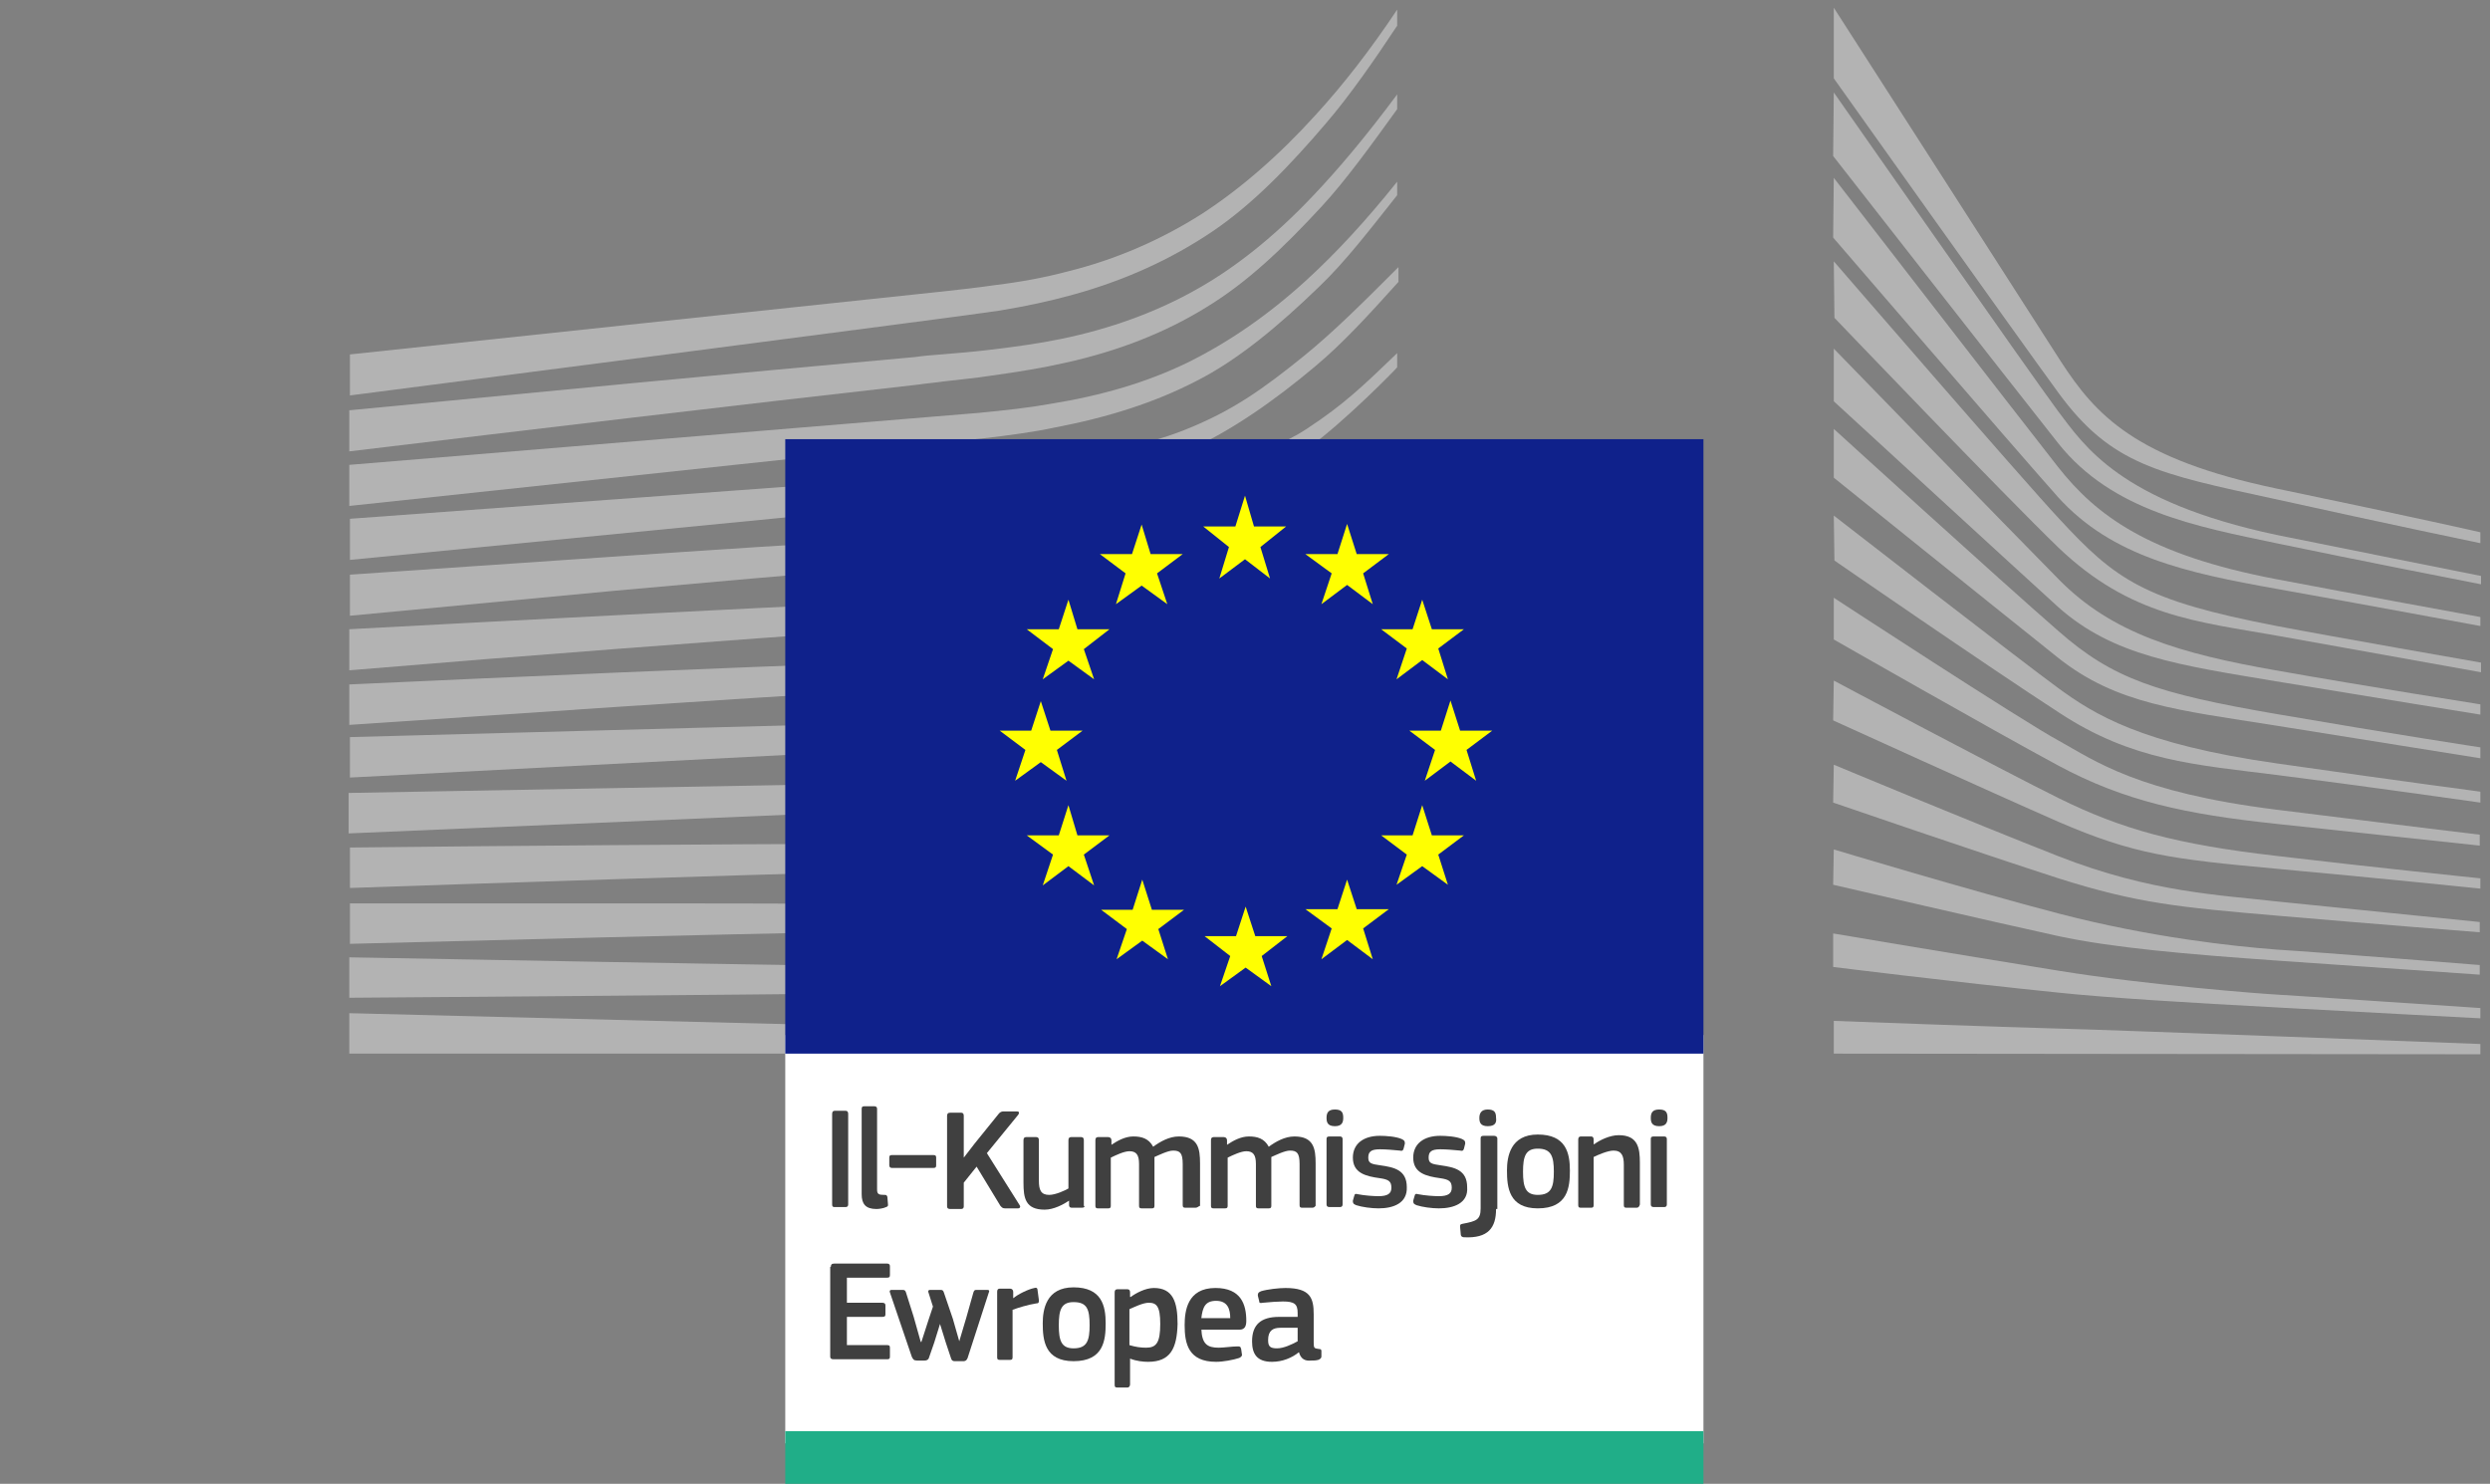 <?xml version="1.0" encoding="utf-8"?>
<!-- Generator: Adobe Illustrator 25.2.0, SVG Export Plug-In . SVG Version: 6.00 Build 0)  -->
<svg version="1.1" id="Calque_1" xmlns="http://www.w3.org/2000/svg" xmlns:xlink="http://www.w3.org/1999/xlink" x="0px" y="0px"
	 viewBox="0 0 387.8 231.1" style="enable-background:new 0 0 387.8 231.1;" xml:space="preserve">
<rect x="0" y="0" width="387.8" height="231.1" fill="#808080" stroke="none"/>
<style type="text/css">
	.st0{fill:#B3B3B3;}
	.st1{fill:#FFFFFF;}
	.st2{fill:#0F218B;}
	.st3{fill:#FFFF01;}
	.st4{fill:#20AE88;}
	.st5{fill:#404040;}
</style>
<g>
	<path class="st0" d="M54.4,61.6c0,0,98.4-12.7,101.1-13.2c4.3-0.7,8-1.5,11.6-2.5c8-2.2,15.3-5.5,21.8-9.9
		c6.2-4.2,12-10.2,17.7-16.9c3.6-4.2,7.5-9.8,11-15.1V1.5c-4.2,6.3-8.4,11.7-12.7,16.4c-5.7,6.3-11.7,11.5-17.7,15.4
		c-6.3,4-13.3,7.1-21,9c-3.4,0.9-7.1,1.6-11.2,2.1c-2.7,0.4-5.5,0.7-8.2,1c-1.1,0.1-92.3,9.8-92.3,9.8V61.6z"/>
	<path class="st0" d="M186.3,45.1c-6.2,3.5-13.3,6.1-21.1,7.7c-3.4,0.7-7,1.2-11.2,1.7c-2.5,0.3-4.9,0.5-7.4,0.7
		c-1.3,0.1-2.7,0.2-4,0.4c-30.1,2.7-60.1,5.6-88.2,8.3v6.4c28.3-3.4,58.5-7,88.6-10.4c1.3-0.2,2.7-0.3,4-0.5
		c2.5-0.3,4.9-0.5,7.4-0.9c4.3-0.6,8-1.2,11.5-2c8.2-1.8,15.6-4.7,21.9-8.6c6.3-3.8,11.9-9.1,18-15.7c3.8-4.1,7.9-9.8,11.8-15.2
		v-2.3c-4.6,6.2-9,11.5-13.3,16C198.5,36.8,192.4,41.7,186.3,45.1z"/>
	<path class="st0" d="M203.5,43.6c-6,5.5-12.3,9.8-18.6,12.9c-6.2,3-13.2,5.1-21.3,6.4c-3.3,0.6-7,1-11.1,1.4l-98.1,8.1v6.4
		l87.2-9.3l11.3-1.2c4.3-0.5,8-1,11.3-1.7c8.4-1.6,15.6-3.9,22-7.2c6.6-3.3,13.1-8.8,19.2-14.7c4.1-3.9,8-9,12.2-14.3v-2.1
		C212.8,34.3,208.2,39.3,203.5,43.6z"/>
	<path class="st0" d="M179.8,76.6c-5.7,3.2-10,5-18.1,5.9c-4.9,0.5-10,0.8-14.9,1c-2.4,0.1-4.7,0.2-7.1,0.4
		c-14.8,0.8-29.4,1.8-44.2,2.8l-41,2.8v6.4L95.8,92c13.4-1.2,28.9-2.6,44.1-3.8l11-0.9c4.3-0.3,7.8-0.7,11.1-1.1
		c8.4-1.1,15.6-2.8,21.9-5.2c6.8-2.6,13.3-6.5,19.8-11.2c5.8-4.2,13.9-12.5,13.9-12.6V55c-5.3,5.1-8.3,8-14.1,11.8
		C196.7,71.3,184.9,73.8,179.8,76.6z"/>
	<path class="st0" d="M181.9,88.7c-6.2,1.8-13.2,3-21.3,3.8c-3.3,0.3-6.9,0.5-10.9,0.7l-11,0.5c-27.3,1.3-54.4,2.7-84.3,4.3v6.4
		C83,102,111,99.9,139,97.9l10.9-0.7c4.2-0.3,7.7-0.6,11-1c8.3-0.9,15.5-2.4,21.8-4.4c7-2.2,13.9-5.4,20.3-9.6
		c4.8-3,9.6-6.7,14.5-11v-0.1c-5.5,4.7-10.7,5.7-15.9,8.8C195.4,83.8,188.7,86.7,181.9,88.7z"/>
	<path class="st0" d="M180.9,99.3c-6.2,1.5-13,2.4-21.3,2.9c-3.2,0.2-6.6,0.4-10.8,0.5l-10.9,0.4c-27.4,1-55.2,2.2-83.5,3.5v6.3
		c28.2-1.9,55.9-3.8,83.8-5.5l10.8-0.6c4.3-0.2,7.7-0.5,10.9-0.8c8.4-0.8,15.3-1.9,21.7-3.6c7.2-1.8,14.1-4.5,20.7-8
		c5.1-2.7,10.1-5.9,15.4-9.8v-2.7c-5.7,4.1-11.1,7.4-16.5,10.2C194.7,95.2,187.9,97.7,180.9,99.3z"/>
	<path class="st0" d="M180,109.6c-6.3,1.1-13,1.9-21.2,2.3c-3.1,0.2-6.4,0.3-10.7,0.4l-93.6,2.5v6.3l83-4.3l10.8-0.5
		c4.2-0.2,7.6-0.4,10.8-0.6c8.3-0.6,15.2-1.6,21.6-2.9c7.2-1.5,14.3-3.7,20.9-6.5c5.3-2.3,10.7-5,16.2-8.4v-2.5
		c-5.9,3.5-11.6,6.2-17.2,8.4C193.9,106.4,187,108.3,180,109.6z"/>
	<path class="st0" d="M179.2,120c-11.5,1.5-23.3,1.7-34.8,1.9c-2.6,0-5.2,0.1-7.9,0.1l-82.2,1.5v6.3l82.3-3.5
		c2.6-0.1,5.2-0.2,7.8-0.3c11.5-0.5,23.4-0.9,35.1-2.8c7.4-1.2,14.5-2.9,21.1-5.1c5.5-1.8,11.2-4.2,16.9-7v-2.4
		c-6,2.8-12,5.2-17.7,6.9C193.4,117.5,186.4,119,179.2,120z"/>
	<path class="st0" d="M178.6,130.5c-10.8,0.9-21.8,0.9-32.4,0.9c-3.3,0-6.6,0-9.9,0c-27.2,0.1-54.2,0.3-81.8,0.6v6.3
		c26.2-0.9,54.1-1.8,81.9-2.6c3.3-0.1,6.6-0.2,9.9-0.3c10.7-0.3,21.8-0.6,32.7-1.7c7.6-0.8,14.5-2,21.1-3.6
		c5.8-1.4,11.7-3.3,17.7-5.6v-2.3c-6.1,2.2-12.3,4-18.2,5.3C192.9,128.8,186,129.8,178.6,130.5z"/>
	<path class="st0" d="M178.2,140.8c-4.5,0.2-9.3,0.3-14.8,0.3c-2.1,0-4.2,0-6.2,0l-21.2-0.3c-14.5-0.1-28.9-0.1-42.4-0.1l-39.1,0
		v6.3l39.2-1c13.5-0.3,27.9-0.7,42.3-0.9l21.2-0.3c5.8-0.1,13.5-0.3,21.2-0.8c7.6-0.5,14.5-1.3,21.2-2.3c6-1,12.1-2.2,18.2-3.8v-2.2
		c-6.3,1.4-12.5,2.6-18.5,3.4C192.5,139.9,185.7,140.5,178.2,140.8z"/>
	<path class="st0" d="M156.8,150.7l-21.1-0.2c-26.9-0.4-53.8-0.9-81.3-1.4v6.3c26.2-0.2,54-0.4,81.3-0.7l21.1-0.3
		c7.1-0.1,14.1-0.3,21.1-0.5c14.5-0.5,27.5-1.5,39.7-3.1v-2.2c-12.2,1.3-25.2,2-39.7,2.1C170.9,150.8,163.9,150.8,156.8,150.7z"/>
	<polygon class="st0" points="217.7,161.9 54.4,157.8 54.4,164.1 217.7,164.1 	"/>
</g>
<g>
	<path class="st0" d="M203,55.5c-6.2,5-11,8.5-18.6,11.5c-6.6,2.6-13.7,3.7-21.8,4.8c-5.2,0.7-10.7,1.8-15.9,2.2
		c-2.1,0.1-4.3,0.3-6.4,0.5l-85.8,6.3v6.4l86.2-8.4l11.2-1c4.1-0.4,7.8-0.8,11.2-1.4c8.4-1.3,15.5-3.4,22-6.3
		c6.7-3,13.5-7.8,19.8-13.1c4.3-3.6,8.4-8.1,12.9-13.1v-2.3C212.2,47.2,207.7,51.7,203,55.5z"/>
</g>
<polygon class="st1" points="122.3,224.8 265.3,224.8 265.3,161.2 122.3,161.2 122.3,224.8 "/>
<polygon class="st2" points="265.3,164.1 265.3,68.4 122.3,68.4 122.3,164.1 265.3,164.1 "/>
<polygon class="st3" points="195.3,82 200.3,82 196.3,85.2 197.8,90.1 193.9,87.1 189.9,90.1 191.4,85.2 187.4,82 192.4,82 
	193.9,77.2 195.3,82 "/>
<polygon class="st3" points="195.5,145.8 200.5,145.8 196.5,148.9 198,153.6 194,150.7 190,153.6 191.6,148.9 187.6,145.8 
	192.5,145.8 194,141.2 195.5,145.8 "/>
<polygon class="st3" points="211.3,141.6 216.3,141.6 212.3,144.6 213.8,149.4 209.8,146.4 205.8,149.4 207.4,144.6 203.3,141.6 
	208.3,141.6 209.8,137 211.3,141.6 "/>
<polygon class="st3" points="211.3,86.3 216.3,86.3 212.3,89.3 213.8,94.1 209.8,91.1 205.8,94.1 207.4,89.3 203.3,86.3 208.3,86.3 
	209.8,81.6 211.3,86.3 "/>
<polygon class="st3" points="223,98 228,98 224,101 225.5,105.8 221.5,102.8 217.5,105.8 219.1,101 215.1,98 220,98 221.5,93.4 
	223,98 "/>
<polygon class="st3" points="223,130.1 228,130.1 224,133.1 225.5,137.8 221.5,134.9 217.5,137.8 219.1,133.1 215.1,130.1 
	220,130.1 221.5,125.4 223,130.1 "/>
<polygon class="st3" points="227.4,113.8 232.4,113.8 228.4,116.8 229.9,121.6 225.9,118.6 221.9,121.6 223.5,116.8 219.5,113.8 
	224.4,113.8 225.9,109.1 227.4,113.8 "/>
<polygon class="st3" points="179.2,86.3 184.2,86.3 180.2,89.3 181.8,94.1 177.8,91.2 173.8,94.1 175.3,89.3 171.3,86.3 176.3,86.3 
	177.8,81.7 179.2,86.3 "/>
<polygon class="st3" points="167.8,98 172.8,98 168.8,101.1 170.4,105.8 166.4,102.9 162.4,105.8 164,101.1 159.9,98 164.9,98 
	166.4,93.4 167.8,98 "/>
<polygon class="st3" points="163.6,113.8 168.6,113.8 164.6,116.8 166.1,121.6 162.1,118.7 158.1,121.6 159.7,116.8 155.7,113.8 
	160.6,113.8 162.1,109.2 163.6,113.8 "/>
<polygon class="st3" points="167.8,130.1 172.8,130.1 168.8,133.1 170.4,137.9 166.4,134.9 162.4,137.9 164,133.1 159.9,130.1 
	164.9,130.1 166.4,125.4 167.8,130.1 "/>
<polygon class="st3" points="179.4,141.7 184.4,141.7 180.4,144.7 181.9,149.4 177.9,146.5 173.9,149.4 175.5,144.7 171.5,141.7 
	176.4,141.7 177.9,137 179.4,141.7 "/>
<polygon class="st4" points="122.3,231.1 265.3,231.1 265.3,222.9 122.3,222.9 122.3,231.1 "/>
<path class="st0" d="M285.6,1.2c0,0,29.8,46.4,35.3,55c5.5,8.5,11.7,15.3,33.7,19.9c22.1,4.6,31.7,6.8,31.7,6.8v1.7
	c0,0-14-2.9-32.1-6.9c-18-3.9-25.4-5.3-33.6-16.5c-6.8-9.3-35-49-35-49V1.2z"/>
<path class="st0" d="M285.6,14.4c0,0,30.8,44.1,34.9,49.6c4.1,5.4,9.6,14.1,34,19.3c6.3,1.3,31.9,6.4,31.9,6.4V91
	c0,0-19.5-3.8-31.9-6.4c-12.4-2.6-25.5-5-33.9-15.5c-7.6-9.6-35.1-44.8-35.1-44.8L285.6,14.4z"/>
<path class="st0" d="M285.6,27.7c0,0,29,37.5,34.9,45c5.9,7.5,14,13.7,34,17.5c11.5,2.2,31.8,5.9,31.8,5.9v1.4
	c0,0-17.8-3.3-31.8-5.8c-14-2.5-25.6-5-34-14.3c-7.3-8.2-35-40.4-35-40.4L285.6,27.7z"/>
<path class="st0" d="M285.6,40.7c0,0,29.4,34,35.1,40.1c8.8,9.5,13.1,12.7,33.9,16.7c8.3,1.6,31.8,5.7,31.8,5.7v1.5
	c0,0-19.5-3.5-31.8-5.7c-12.4-2.2-22.8-3-34-13.7c-8.5-8.2-34.9-35.8-34.9-35.8L285.6,40.7z"/>
<path class="st0" d="M285.6,54.3c0,0,27.1,27.9,35,35.9c8.3,8.5,19,11.6,33.8,14.2c14.1,2.5,31.9,5.3,31.9,5.3v1.6
	c0,0-16.7-2.7-31.9-5.2c-14.9-2.5-25.3-3.9-33.9-11.6c-7.6-6.9-34.9-32-34.9-32V54.3z"/>
<path class="st0" d="M285.6,66.8c0,0,25.8,23.5,35,31.5c8.4,7.4,15.3,9.7,33.9,12.9c18.6,3.2,31.8,5.2,31.8,5.2v1.7
	c0,0-16.8-2.7-31.9-5.1c-15.1-2.4-24.7-3.3-33.8-10.5c-10.4-8.3-35-28.1-35-28.1V66.8z"/>
<path class="st0" d="M285.6,80.3c0,0,29.5,22.9,35,26.9c5.5,4,12.8,8.7,34,11.7c21,3,31.7,4.4,31.7,4.4v1.7c0,0-19-2.7-31.7-4.3
	c-12.7-1.6-22.5-2.2-33.9-9.7c-11.1-7.2-35-23.7-35-23.7L285.6,80.3z"/>
<path class="st0" d="M285.6,93.1c0,0,29.5,19.3,35.1,22.3c5.6,3.1,12.2,8,33.8,10.7c21.6,2.7,31.7,3.9,31.7,3.9v1.7
	c0,0-17.9-1.9-31.8-3.4c-14-1.5-23.5-3.5-33.9-9.1c-10.4-5.6-34.9-19.6-34.9-19.6L285.6,93.1z"/>
<path class="st0" d="M285.6,106c0,0,26.1,13.9,35,18.3c9.9,4.9,18.4,7.2,33.9,9c15.2,1.8,31.8,3.5,31.8,3.5v1.6
	c0,0-15.4-1.6-31.8-3.1c-16.3-1.5-22.1-2.2-33.9-7.3c-10.5-4.6-35.1-15.8-35.1-15.8L285.6,106z"/>
<path class="st0" d="M285.6,119.1c0,0,20.6,8.6,35.1,14.3c14.3,5.6,25.2,6,33.9,7c3.8,0.4,31.6,3.2,31.6,3.2v1.6
	c0,0-16.6-1.3-31.7-2.6c-15.1-1.3-21.6-1.9-33.9-5.8c-12.4-4-35.1-11.8-35.1-11.8L285.6,119.1z"/>
<path class="st0" d="M285.6,132.3c0,0,20.9,6.3,35.1,10c14.2,3.7,27.3,5.1,33.9,5.6c6.6,0.4,31.6,2.4,31.6,2.4v1.5
	c0,0-14.2-1-31.7-2.2c-14.2-1-25.5-2-33.9-3.8c-9.2-2-35.1-8-35.1-8L285.6,132.3z"/>
<path class="st0" d="M285.6,145.4c0,0,17.1,2.9,35.1,5.8c13.5,2.2,31.8,3.6,33.8,3.7c2,0.1,31.8,2.1,31.8,2.1v1.6
	c0,0-19.1-1-31.8-1.7c-13.2-0.7-26.4-1.5-33.9-2.3c-16.7-1.7-35.1-4-35.1-4V145.4z"/>
<path class="st0" d="M285.6,159c0,0,26.9,1,35.1,1.2c8.2,0.2,65.6,2.4,65.6,2.4v1.6l-100.7-0.1V159z"/>
<g>
	<path class="st5" d="M129.6,173.5c0-0.3,0.1-0.5,0.4-0.5h1.7c0.3,0,0.4,0.2,0.4,0.5v14.1c0,0.2-0.1,0.4-0.4,0.4H130
		c-0.3,0-0.4-0.1-0.4-0.4V173.5z"/>
	<path class="st5" d="M136.6,185.3c0,0.7,0.3,0.8,1.1,0.8c0.3,0,0.4,0,0.5,0.3l0.1,1.2c0,0.2,0,0.3-0.3,0.4
		c-0.4,0.2-1.1,0.3-1.5,0.3c-1.7,0-2.3-0.8-2.3-2.3v-13.3c0-0.3,0.1-0.4,0.4-0.4h1.6c0.3,0,0.4,0.2,0.4,0.4V185.3z"/>
	<path class="st5" d="M145.4,179.9c0.3,0,0.4,0.1,0.4,0.4v1.2c0,0.3-0.1,0.4-0.4,0.4h-6.5c-0.2,0-0.4-0.1-0.4-0.4v-1.2
		c0-0.3,0.1-0.4,0.4-0.4H145.4z"/>
	<path class="st5" d="M150.1,180.3l1.7-2.2l3.8-4.7c0.2-0.2,0.4-0.3,0.7-0.3h2.1c0.3,0,0.4,0.2,0.2,0.5l-4.9,6l5.1,8.1
		c0.2,0.3,0,0.5-0.2,0.5h-2.1c-0.4,0-0.5-0.2-0.7-0.4l-3.7-6.1l-2,2.5v3.7c0,0.2-0.1,0.4-0.4,0.4H148c-0.3,0-0.5-0.1-0.5-0.4v-14.1
		c0-0.3,0.1-0.5,0.5-0.5h1.7c0.3,0,0.4,0.2,0.4,0.5L150.1,180.3L150.1,180.3z"/>
	<path class="st5" d="M168.5,188.1h-1.6c-0.3,0-0.4-0.2-0.4-0.4v-0.7l0,0c-0.9,0.6-2.4,1.4-3.8,1.4c-3,0-3.3-1.8-3.3-4.2v-6.6
		c0-0.3,0.1-0.5,0.4-0.5h1.6c0.3,0,0.4,0.2,0.4,0.5v6.3c0,1.4,0.3,2.2,1.6,2.2c1,0,2.5-0.7,3-1v-7.5c0-0.3,0.1-0.5,0.4-0.5h1.6
		c0.3,0,0.4,0.2,0.4,0.5v10.2C169,187.9,168.9,188.1,168.5,188.1z"/>
	<path class="st5" d="M186.2,188.1h-1.6c-0.3,0-0.4-0.1-0.4-0.4v-6.4c0-1.7-0.4-2.1-1.5-2.1c-0.8,0-2.2,0.7-2.9,1c0,0.2,0,0.6,0,1.2
		v6.4c0,0.3-0.1,0.4-0.4,0.4h-1.6c-0.3,0-0.4-0.1-0.4-0.4v-6.5c0-1.4-0.4-2-1.5-2c-0.8,0-2.1,0.6-2.9,1v7.5c0,0.3-0.1,0.4-0.4,0.4
		h-1.6c-0.3,0-0.4-0.1-0.4-0.4v-10.2c0-0.3,0.1-0.5,0.4-0.5h1.6c0.3,0,0.5,0.2,0.5,0.5v0.7l0,0c0.9-0.6,2.1-1.3,3.4-1.3
		c1.3,0,2.4,0.3,3.1,1.6c1.1-0.8,2.5-1.6,4-1.6c3,0,3.3,1.9,3.3,4.2v6.6C186.6,187.9,186.5,188.1,186.2,188.1z"/>
	<path class="st5" d="M204.4,188.1h-1.6c-0.3,0-0.4-0.1-0.4-0.4v-6.4c0-1.7-0.4-2.1-1.5-2.1c-0.8,0-2.2,0.7-2.9,1c0,0.2,0,0.6,0,1.2
		v6.4c0,0.3-0.1,0.4-0.4,0.4h-1.6c-0.3,0-0.4-0.1-0.4-0.4v-6.5c0-1.4-0.4-2-1.5-2c-0.8,0-2.1,0.6-2.9,1v7.5c0,0.3-0.1,0.4-0.4,0.4
		H189c-0.3,0-0.4-0.1-0.4-0.4v-10.2c0-0.3,0.1-0.5,0.4-0.5h1.6c0.3,0,0.5,0.2,0.5,0.5v0.7l0,0c0.9-0.6,2.1-1.3,3.4-1.3
		c1.3,0,2.4,0.3,3.1,1.6c1.1-0.8,2.5-1.6,4-1.6c3,0,3.3,1.9,3.3,4.2v6.6C204.8,187.9,204.7,188.1,204.4,188.1z"/>
	<path class="st5" d="M207.9,175.4c-1.2,0-1.3-0.7-1.3-1.3c0-0.7,0.2-1.3,1.3-1.3c1.1,0,1.3,0.5,1.3,1.3
		C209.2,174.8,209,175.4,207.9,175.4z M209.1,187.6c0,0.2-0.1,0.4-0.4,0.4h-1.6c-0.3,0-0.5-0.1-0.5-0.4v-10.2c0-0.3,0.1-0.4,0.5-0.4
		h1.6c0.3,0,0.4,0.2,0.4,0.4V187.6z"/>
	<path class="st5" d="M214.7,188.2c-1.1,0-2.6-0.2-3.5-0.5c-0.5-0.2-0.5-0.4-0.5-0.7l0.2-0.7c0.1-0.4,0.2-0.4,0.6-0.3
		c1,0.2,2.4,0.3,3.2,0.3c1.4,0,2-0.4,2-1.3c0-1-0.4-1.3-1.8-1.5c-2.2-0.3-4.2-0.8-4.2-3.2c0-2.2,1.7-3.4,4.2-3.4
		c0.9,0,2.5,0.1,3.4,0.5c0.4,0.2,0.5,0.3,0.5,0.7l-0.2,0.8c-0.1,0.3-0.2,0.4-0.6,0.3c-1-0.1-2.2-0.2-3.1-0.2c-1.4,0-1.8,0.4-1.8,1.3
		c0,0.9,0.5,1,1.9,1.2c2.1,0.3,4.1,0.7,4.1,3.4C219.2,187.4,217,188.2,214.7,188.2z"/>
	<path class="st5" d="M224.1,188.2c-1.1,0-2.6-0.2-3.5-0.5c-0.5-0.2-0.5-0.4-0.5-0.7l0.2-0.7c0.1-0.4,0.2-0.4,0.6-0.3
		c1,0.2,2.4,0.3,3.2,0.3c1.4,0,2-0.4,2-1.3c0-1-0.4-1.3-1.8-1.5c-2.2-0.3-4.2-0.8-4.2-3.2c0-2.2,1.7-3.4,4.2-3.4
		c0.9,0,2.5,0.1,3.4,0.5c0.4,0.2,0.5,0.3,0.5,0.7l-0.2,0.8c-0.1,0.3-0.2,0.4-0.6,0.3c-1-0.1-2.2-0.2-3.1-0.2c-1.4,0-1.8,0.4-1.8,1.3
		c0,0.9,0.5,1,1.9,1.2c2.1,0.3,4.1,0.7,4.1,3.4C228.7,187.4,226.4,188.2,224.1,188.2z"/>
	<path class="st5" d="M233,188.3c0,2.9-1.2,4.6-5,4.4c-0.2,0-0.5-0.1-0.5-0.5l-0.1-1.1c0-0.4,0-0.4,0.4-0.5c2.1-0.4,2.8-0.6,2.8-2.4
		v-10.9c0-0.3,0.1-0.4,0.5-0.4h1.6c0.3,0,0.5,0.2,0.5,0.4V188.3z M231.7,175.4c-1.2,0-1.3-0.7-1.3-1.3c0-0.7,0.3-1.3,1.3-1.3
		c1.1,0,1.3,0.5,1.3,1.3C233.1,174.8,232.9,175.4,231.7,175.4z"/>
	<path class="st5" d="M239.5,188.2c-4.5,0-4.8-3.3-4.8-5.9c0-2.1,0.5-5.6,4.8-5.6c4.4,0,5,2.9,5,5.6
		C244.5,184.9,244.2,188.2,239.5,188.2z M239.5,178.9c-1.9,0-2.3,1.2-2.3,3.6c0,2.4,0.4,3.6,2.3,3.6c2.1,0,2.5-1.2,2.5-3.6
		C242,180.1,241.6,178.9,239.5,178.9z"/>
	<path class="st5" d="M254.9,188.1h-1.6c-0.3,0-0.4-0.1-0.4-0.4l0-6.3c0-1.3-0.3-2.2-1.6-2.2c-0.9,0-2.5,0.7-3.1,1v7.5
		c0,0.3-0.1,0.4-0.4,0.4h-1.6c-0.3,0-0.4-0.1-0.4-0.4v-10.2c0-0.3,0.1-0.5,0.4-0.5h1.6c0.3,0,0.4,0.2,0.4,0.5v0.7c0,0,0,0,0.1,0
		c0.8-0.6,2.4-1.4,3.8-1.4c3,0,3.3,2,3.3,4.3v6.5C255.3,187.9,255.2,188.1,254.9,188.1z"/>
	<path class="st5" d="M258.4,175.4c-1.2,0-1.3-0.7-1.3-1.3c0-0.7,0.2-1.3,1.3-1.3c1.1,0,1.3,0.5,1.3,1.3
		C259.7,174.8,259.5,175.4,258.4,175.4z M259.6,187.6c0,0.2-0.1,0.4-0.4,0.4h-1.6c-0.3,0-0.5-0.1-0.5-0.4v-10.2
		c0-0.3,0.1-0.4,0.5-0.4h1.6c0.3,0,0.4,0.2,0.4,0.4V187.6z"/>
	<path class="st5" d="M129.4,197.3c0-0.3,0.1-0.5,0.5-0.5h8.3c0.3,0,0.4,0.2,0.4,0.4v1.4c0,0.3-0.1,0.4-0.5,0.4h-6.2v3.9h5.5
		c0.3,0,0.5,0.1,0.5,0.4v1.4c0,0.3-0.1,0.4-0.5,0.4h-5.5v4.4h6.3c0.3,0,0.4,0.1,0.4,0.4v1.4c0,0.3-0.1,0.4-0.4,0.4h-8.4
		c-0.3,0-0.5-0.1-0.5-0.4V197.3z"/>
	<path class="st5" d="M148.4,205.4l1,3.5l0,0c0,0,0,0,0,0l1.1-3.7l1.1-3.9c0.1-0.3,0.2-0.4,0.4-0.4h1.8c0.3,0,0.3,0.2,0.2,0.4
		l-3.3,10.2c-0.2,0.5-0.5,0.5-0.7,0.5h-1.3c-0.3,0-0.5-0.1-0.6-0.5l-0.8-2.4l-0.9-2.9h0l-0.9,2.9l-0.8,2.3c-0.1,0.4-0.4,0.5-0.7,0.5
		h-1.2c-0.5,0-0.6-0.2-0.8-0.6l-3.4-10c-0.1-0.2,0-0.4,0.2-0.4h1.8c0.3,0,0.4,0.1,0.5,0.4l1.2,3.8l1.1,3.9h0.1l1.1-3.4l0.7-2.1
		l-0.7-2.2c-0.1-0.2,0-0.4,0.2-0.4h1.7c0.3,0,0.4,0.1,0.5,0.4L148.4,205.4z"/>
	<path class="st5" d="M157.7,211.4c0,0.3-0.1,0.4-0.4,0.4h-1.6c-0.3,0-0.4-0.1-0.4-0.4v-10.2c0-0.3,0.1-0.5,0.4-0.5h1.6
		c0.3,0,0.5,0.2,0.5,0.5v1l0,0c0.7-0.6,2.3-1.4,3.3-1.6c0.3-0.1,0.5,0,0.5,0.4l0.2,1.5c0,0.3,0,0.5-0.4,0.5c-1.3,0.2-2.9,0.7-3.7,1
		V211.4z"/>
	<path class="st5" d="M167.2,212c-4.5,0-4.8-3.3-4.8-5.9c0-2.1,0.5-5.6,4.8-5.6c4.4,0,5,2.9,5,5.6C172.2,208.7,171.9,212,167.2,212z
		 M167.2,202.8c-1.9,0-2.3,1.2-2.3,3.6c0,2.4,0.4,3.6,2.3,3.6c2.1,0,2.5-1.2,2.5-3.6C169.7,203.9,169.3,202.8,167.2,202.8z"/>
	<path class="st5" d="M178.8,212.1c-0.7,0-1.8-0.1-2.8-0.5l0,0v4c0,0.2-0.1,0.5-0.4,0.5h-1.6c-0.4,0-0.4-0.2-0.4-0.5v-14.3
		c0-0.3,0.1-0.5,0.4-0.5h1.6c0.3,0,0.4,0.2,0.4,0.5v0.7l0.1,0c0.8-0.6,2.3-1.4,3.6-1.4c3,0,3.7,2.2,3.7,5.6
		C183.3,210,182.3,212.1,178.8,212.1z M178.9,202.9c-0.9,0-2.3,0.7-3,1v5.6c1,0.3,1.8,0.4,2.6,0.4c1.6,0,2.2-0.8,2.2-3.7
		C180.7,203.4,180.1,202.9,178.9,202.9z"/>
	<path class="st5" d="M187.1,207c0.1,2.3,0.9,2.9,2.7,2.9c0.8,0,2.1-0.2,2.9-0.2c0.4,0,0.5,0,0.6,0.4l0.1,0.7c0.1,0.3,0,0.5-0.4,0.7
		c-0.9,0.3-2.5,0.6-3.6,0.6c-4.3,0-4.9-2.8-4.9-5.7c0-2.2,0.4-5.8,4.8-5.8c4,0,4.8,2.6,4.8,5.1c0,0.8-0.2,1.4-1.1,1.4H187.1z
		 M187.1,205.3h4.5c0-1.4-0.4-2.7-2.2-2.7C187.7,202.6,187.3,203.6,187.1,205.3z"/>
	<path class="st5" d="M202.3,210.6c-1.1,0.9-2.6,1.5-4.2,1.5c-2.4,0-3.1-1.3-3.1-3.2c0-2.6,1.4-3.8,4.2-3.8h2.9v-0.6
		c0-1.4-0.5-1.8-2.3-1.8c-0.7,0-2.2,0.1-3.1,0.2c-0.5,0.1-0.6,0-0.6-0.3l-0.2-0.8c0-0.3,0-0.5,0.5-0.7c1-0.3,2.8-0.5,3.8-0.5
		c3.9,0,4.4,1.6,4.4,4.1v4.4c0,0.9,0.1,0.9,0.8,1c0.3,0,0.4,0.1,0.4,0.3v0.9c0,0.2-0.2,0.4-0.5,0.5c-0.4,0.1-0.7,0.1-1.1,0.1
		C203.3,212,202.6,211.7,202.3,210.6L202.3,210.6z M202.2,206.8h-2.8c-1.1,0-1.9,0.4-1.9,1.9c0,1,0.3,1.3,1.4,1.3
		c1,0,2.3-0.6,3.2-1.1V206.8z"/>
</g>
</svg>
